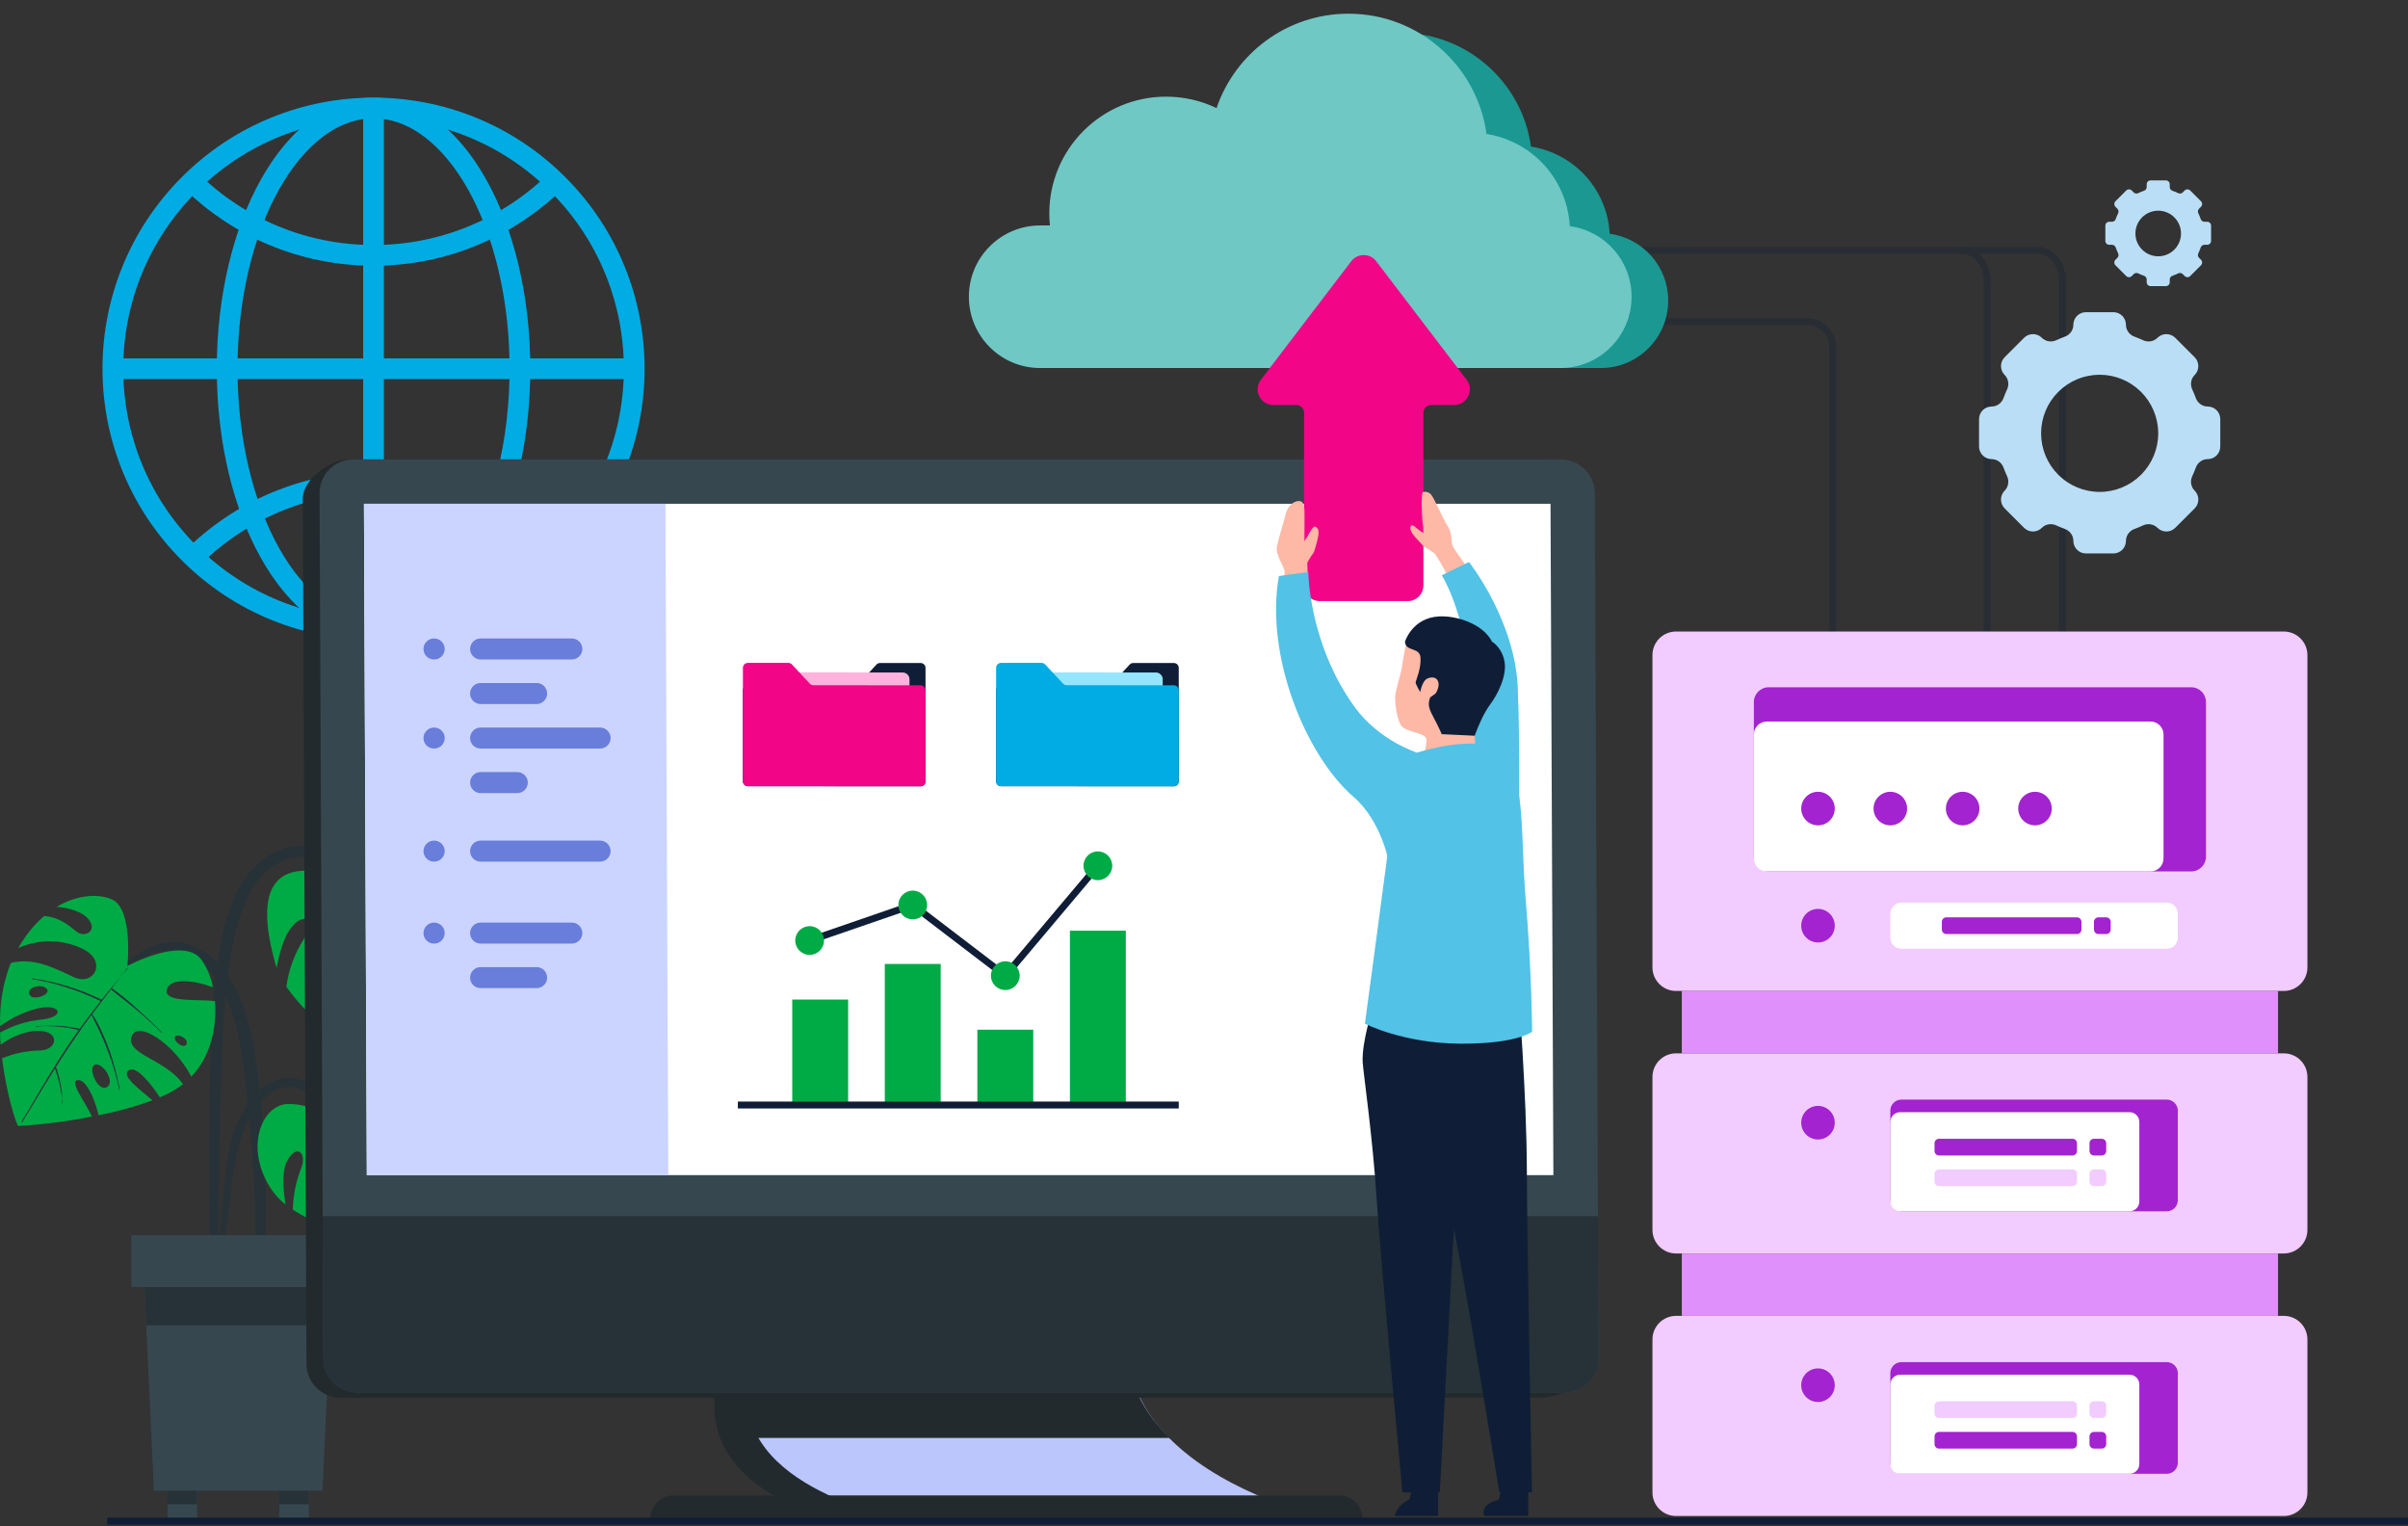 <?xml version="1.0" encoding="UTF-8"?>
<svg xmlns="http://www.w3.org/2000/svg" width="494" height="313" viewBox="0 0 494 313" fill="none">
  <rect x="0" y="0" width="494" height="313" fill="#333333" stroke="none"/>
  <path d="M43.715 205.463C43.994 200.758 44.653 196.084 45.684 191.488C46.659 187.332 48.048 183.102 50.634 179.664C52.989 176.534 56.385 174.074 60.323 173.552C64.114 173.077 67.683 174.792 70.517 177.214C74.041 180.214 76.737 184.183 79.258 188.031C82.03 192.342 84.552 196.813 86.813 201.42C86.886 201.569 86.656 201.699 86.583 201.541C84.627 197.639 82.368 193.901 79.829 190.36C77.519 186.958 74.918 183.768 72.054 180.829C69.45 178.248 66.138 175.844 62.365 175.723C58.593 175.602 55.142 177.736 52.879 180.661C50.349 183.941 49.07 188.04 48.103 192.028C47.109 196.417 46.456 200.878 46.153 205.37C45.417 214.594 45.233 223.883 45.003 233.144C44.892 238.38 44.816 243.617 44.773 248.853C44.773 251.511 44.751 254.167 44.708 256.819C44.805 259.382 44.704 261.949 44.405 264.496C44.322 265.018 43.484 264.962 43.402 264.496C43.096 262.084 42.98 259.651 43.052 257.219C43.052 254.704 42.988 252.188 42.969 249.673C42.923 244.781 42.896 239.88 42.914 234.989C42.942 225.15 43.061 215.293 43.715 205.463Z" fill="#263238"></path>
  <path d="M56.744 198.541C57.231 195.932 58.096 192.522 59.568 190.5C62.209 186.867 65.089 188.451 62.421 192.476C60.477 195.463 59.219 198.854 58.74 202.398C58.74 202.398 63.175 208.818 68.53 211.976C68.3 209.507 67.61 205.715 68.089 202.054C69.11 194.125 73.849 194.6 72.689 200.87C71.769 205.92 71.364 211.277 71.613 213.607C73.404 214.766 75.325 215.704 77.336 216.402C77.032 215.47 76.71 214.38 76.342 213.048C74.447 205.939 79.102 203.731 79.277 207.718C79.582 211.129 80.198 214.504 81.117 217.799C83.685 218.675 85.81 219.271 87.117 219.737C90.492 220.999 93.507 223.086 95.894 225.812C98.331 223.579 100.356 220.926 101.875 217.976C100.237 216.551 97.652 214.427 94.064 211.864C87.328 207.047 89.674 200.973 94.984 204.755C98.839 207.476 101.82 212.526 103.173 215.125C104.994 210.61 106.027 205.809 106.227 200.935C100.937 195.904 87.825 188.907 91.809 188.907C95.352 188.907 103.292 194.171 106.2 196.202C106.122 194.819 105.972 193.442 105.749 192.075C100.771 188.777 84.586 183.634 87.172 182.152C90.006 180.531 101.296 185.823 104.7 187.5C104.06 185.254 103.049 183.134 101.71 181.23C94.836 171.913 82.433 168.689 77.023 170.469C73.186 171.727 74.309 181.565 73.49 181.23C58.087 174.997 51.085 179.432 56.744 198.541ZM94.468 197.46C95.554 196.128 100.606 200.05 99.142 202.203C97.68 204.355 93.051 199.175 94.459 197.46H94.468ZM68.089 189.075C69.414 189.932 67.454 194.907 65.402 193.398C63.654 192.103 66.736 188.208 68.079 189.066L68.089 189.075Z" fill="#00AA45"></path>
  <path d="M70.085 190.556C70.785 189.168 71.512 187.761 72.303 186.447C73.031 185.127 73.882 183.879 74.842 182.721L74.189 181.901C74.097 181.798 74.254 181.64 74.346 181.752C74.603 182.05 74.852 182.348 75.1 182.683C75.147 182.71 75.183 182.753 75.201 182.805C76.121 183.96 77.041 185.152 77.906 186.364C79.421 186.713 80.914 187.152 82.378 187.677C83.887 188.19 85.378 188.721 86.85 189.345C86.997 189.41 86.924 189.662 86.767 189.597C85.313 188.944 83.841 188.311 82.341 187.798C80.842 187.286 79.461 186.941 78.017 186.522C78.486 187.193 78.937 187.873 79.397 188.562C82.112 189.431 84.752 190.521 87.292 191.823C89.96 193.109 92.536 194.619 95.094 196.1C95.232 196.184 95.094 196.407 94.956 196.324C92.441 194.835 89.852 193.479 87.2 192.261C84.724 191.087 82.166 190.118 79.673 189C85.948 198.932 89.721 210.383 94.754 220.995C94.827 221.144 94.588 221.275 94.524 221.116C92.987 217.389 91.221 213.774 89.546 210.113C88.037 206.833 86.574 203.526 85.065 200.246C84.623 199.289 84.172 198.33 83.712 197.367C83.988 202.668 83.878 208.063 84.734 213.309C84.734 213.326 84.73 213.343 84.724 213.358C84.717 213.374 84.708 213.389 84.696 213.401C84.684 213.413 84.67 213.422 84.654 213.429C84.638 213.436 84.622 213.439 84.605 213.439C84.588 213.439 84.571 213.436 84.555 213.429C84.54 213.422 84.526 213.413 84.514 213.401C84.502 213.389 84.492 213.374 84.486 213.358C84.479 213.343 84.476 213.326 84.476 213.309C84.117 207.644 83.133 202.063 83.169 196.361C83.169 196.361 83.169 196.314 83.169 196.286C82.102 194.125 80.97 191.982 79.747 189.904C77.658 194.87 75.477 199.911 74.502 205.231C74.502 205.398 74.207 205.324 74.254 205.156C75.671 199.817 77.014 194.469 79.526 189.531C78.187 187.286 76.709 185.13 75.1 183.075C74.401 184.398 73.499 185.637 72.708 186.904C71.916 188.171 71.171 189.373 70.453 190.631C68.911 193.308 67.597 196.113 66.525 199.016C66.469 199.175 66.212 199.091 66.276 198.932C67.5 196.147 68.714 193.351 70.085 190.556Z" fill="#263238"></path>
  <path d="M20.565 202.668C24.604 198.578 29.288 193.202 35.517 193.211C41.525 193.211 45.951 198.131 48.5 203.19C51.159 208.473 52.116 214.464 52.861 220.287C53.745 227.264 54.277 234.283 54.453 241.315C54.563 245.219 54.554 249.132 54.453 253.036C54.451 256.995 54.143 260.949 53.533 264.859C53.422 265.493 52.429 265.512 52.392 264.859C52.208 261.571 52.337 258.272 52.392 254.983C52.447 251.694 52.392 248.461 52.245 245.256C52.005 238.734 51.536 232.166 50.773 225.691C50.11 220.007 49.586 214.156 47.902 208.668C46.384 203.712 43.54 198.047 38.581 195.867C31.818 192.895 25.203 198.317 20.767 202.901C20.657 202.948 20.455 202.78 20.565 202.668Z" fill="#263238"></path>
  <path d="M6.10352e-05 211.808C6.10352e-05 212.647 0.083 213.476 0.138 214.287C2.076 212.813 4.347 211.852 6.745 211.491C12.468 210.877 12.1 215.283 8.281 215.47C5.587 215.504 2.923 216.044 0.423 217.063C1.343 224.712 3.441 230.862 3.745 230.945C8.822 230.652 13.873 230.005 18.862 229.007C17.445 225.942 14.207 221.861 15.854 221.554C17.501 221.246 19.313 224.861 20.224 228.756C23.979 228.032 27.671 227.007 31.266 225.691C28.754 223.482 24.825 220.743 26.352 219.569C27.88 218.395 30.953 222.271 32.793 225.076C34.48 224.384 36.074 223.483 37.541 222.392C34.155 217.352 25.892 216.327 26.969 212.675C28.045 209.022 35.774 214.091 39.252 220.836C43.328 216.56 44.525 210.495 44.092 205.324C40.54 204.904 33.704 205.659 34.201 203.078C34.698 200.497 39.63 200.991 43.678 202.501C43.303 200.451 42.493 198.509 41.304 196.808C37.559 191.944 26.14 198.131 26.14 198.131C26.14 198.131 27.364 186.503 23.003 184.491C20.491 183.335 16.065 183.345 11.621 186C14.115 186.205 17.142 187.006 18.338 188.795C19.884 191.031 17.418 192.242 15.89 191.218C14.796 190.482 12.753 188.18 9.063 187.882C7.483 189.234 6.095 190.802 4.941 192.541C4.506 193.158 4.103 193.799 3.736 194.46C5.844 193.502 8.136 193.027 10.447 193.068C12.758 193.11 15.031 193.668 17.105 194.702C22.055 197.199 19.295 202.407 15.035 200.376C10.775 198.345 6.754 196.37 2.199 197.516C0.607 201.64 -0.132 206.051 0.028 210.476C2.246 208.844 4.741 207.637 7.389 206.917C12.311 205.603 13.829 208.585 8.392 209.134C5.444 209.438 2.588 210.347 6.10352e-05 211.808ZM5.99 203.805C5.65 202.193 9.146 201.727 9.726 203.041C10.195 204.159 6.321 205.463 5.99 203.805ZM35.866 212.749C36.188 211.873 38.525 212.87 38.314 213.97C38.019 215.442 35.544 213.634 35.866 212.749ZM19.396 218.414C21.098 217.734 23.757 222.01 21.899 222.998C20.04 223.986 17.979 218.982 19.396 218.414Z" fill="#00AA45"></path>
  <path d="M4.417 230.088C6.984 225.747 9.514 221.377 12.21 217.11C13.471 215.125 14.777 213.178 16.148 211.268C15.937 211.268 15.734 211.166 15.532 211.128L14.51 210.923C13.728 210.784 12.928 210.672 12.136 210.588C11.345 210.504 10.637 210.476 9.882 210.467C9.077 210.423 8.269 210.464 7.471 210.588C7.379 210.588 7.361 210.457 7.471 210.457C8.272 210.457 9.091 210.392 9.901 210.374C10.71 210.355 11.456 210.374 12.238 210.43C13.02 210.485 13.691 210.551 14.418 210.662C14.823 210.728 15.219 210.793 15.614 210.877C15.854 210.923 16.102 210.961 16.332 211.026C17.722 209.097 19.166 207.197 20.657 205.342C16.212 203.15 11.476 201.621 6.597 200.805C6.58 200.805 6.564 200.798 6.552 200.786C6.54 200.774 6.533 200.757 6.533 200.74C6.533 200.723 6.54 200.706 6.552 200.694C6.564 200.681 6.58 200.675 6.597 200.675C11.546 201.368 16.355 202.846 20.85 205.054C21.669 204.029 22.497 203.013 23.325 202.007C24.153 201.001 25.248 199.771 26.085 198.569C26.141 198.494 26.251 198.569 26.187 198.643C25.034 199.934 23.947 201.284 22.929 202.687C24.761 203.983 26.504 205.402 28.146 206.936C29.858 208.464 31.523 210.044 33.143 211.678C33.198 211.734 33.143 211.836 33.051 211.771C31.45 210.159 29.794 208.631 28.055 207.169C26.316 205.706 24.503 204.373 22.755 202.929L21.558 204.513L20.951 205.314C20.951 205.314 20.951 205.314 20.905 205.37L18.918 208.016C19.694 209.155 20.357 210.369 20.896 211.641C21.476 212.871 21.973 214.138 22.433 215.368C23.352 218.022 24.069 220.745 24.576 223.511C24.576 223.595 24.466 223.632 24.448 223.511C23.903 220.788 23.124 218.12 22.12 215.535C21.614 214.203 21.052 212.908 20.463 211.613C19.875 210.318 19.286 209.311 18.789 208.128C18.209 208.902 17.639 209.675 17.078 210.457C16.912 210.69 16.756 210.923 16.59 211.147C16.59 211.203 16.59 211.268 16.535 211.268C14.774 213.753 13.084 216.293 11.465 218.889C11.563 219.068 11.637 219.259 11.686 219.458C11.796 219.775 11.888 220.082 11.98 220.389C12.163 221.024 12.313 221.668 12.431 222.318C12.541 222.933 12.624 223.548 12.688 224.181C12.694 224.883 12.746 225.583 12.845 226.278C12.845 226.39 12.698 226.39 12.716 226.278C12.764 225.619 12.714 224.956 12.569 224.312C12.477 223.641 12.357 222.97 12.201 222.318C12.044 221.666 11.906 221.125 11.732 220.539C11.64 220.24 11.548 219.952 11.446 219.663C11.345 219.374 11.327 219.346 11.272 219.178C10.511 220.389 9.756 221.607 9.008 222.831C7.527 225.262 6.064 227.703 4.592 230.135C4.536 230.321 4.343 230.21 4.417 230.088Z" fill="#263238"></path>
  <path d="M43.991 263.443C44.055 260.984 44.442 258.505 44.699 256.055C44.957 253.604 45.242 251.135 45.5 248.676C45.997 243.943 46.273 239.088 47.34 234.449C48.154 230.399 50.147 226.69 53.063 223.799C54.57 222.273 56.548 221.316 58.667 221.088C60.8 221.023 62.895 221.678 64.62 222.951C66.591 224.415 68.29 226.223 69.634 228.29C71.084 230.333 72.388 232.478 73.536 234.709C73.582 234.803 73.453 234.849 73.407 234.775C71.24 231.045 68.367 227.787 64.951 225.187C63.437 223.92 61.587 223.136 59.633 222.933C57.704 222.907 55.844 223.658 54.462 225.02C51.628 227.517 49.99 231.188 49.015 234.793C47.855 239.07 47.478 243.561 46.898 247.94C46.558 250.548 46.227 253.157 45.886 255.757C45.546 258.356 45.343 261.011 44.791 263.564C44.752 263.647 44.688 263.715 44.608 263.758C44.528 263.801 44.436 263.817 44.347 263.803C44.257 263.79 44.174 263.748 44.11 263.683C44.046 263.618 44.004 263.534 43.991 263.443Z" fill="#263238"></path>
  <path d="M55.943 244.325C56.694 245.361 57.586 246.283 58.593 247.064C58.188 244.66 57.673 240.393 58.906 238.12C60.746 234.588 62.964 236.349 61.859 239.415C60.75 242.183 60.142 245.13 60.065 248.117C62.594 249.729 65.307 251.024 68.144 251.974C67.841 250.593 67.751 249.172 67.877 247.763C68.245 244.036 71.097 244.036 70.361 247.986C70.083 249.507 69.95 251.052 69.966 252.598C74.082 253.882 78.29 254.842 82.553 255.468C84.73 252.613 86.484 249.452 87.761 246.086C84.734 245.312 78.56 245.154 78.725 242.946C78.9 239.992 84.844 242.266 88.322 244.409C89.12 241.84 89.475 239.152 89.371 236.461C86.641 235.691 83.837 235.219 81.007 235.054C74.769 234.514 75.072 230.927 79.599 231.011C82.939 231.067 87.163 233.144 89.159 234.216C87.862 225.616 81.375 220.1 76.186 219.895C67.454 219.532 70.591 230.545 70.591 230.545C70.591 230.545 64.675 226.324 59.09 226.436C53.505 226.548 49.972 235.911 55.943 244.325ZM79.277 228.421C79.075 227.181 82.958 226.883 83.179 228.467C83.409 230.256 79.471 229.688 79.277 228.421ZM85.543 241.334C85.46 240.523 87.144 240.402 87.531 241.399C87.779 242.061 85.645 242.126 85.543 241.334ZM64.574 242.079C65.89 242.275 66.635 247.036 64.371 246.943C62.642 246.868 63.461 241.921 64.574 242.079Z" fill="#00AA45"></path>
  <path d="M66.396 247.392C66.608 246.804 66.801 246.198 66.994 245.592C66.822 246.214 66.675 246.836 66.552 247.457C66.548 247.468 66.542 247.477 66.534 247.485C66.526 247.493 66.517 247.499 66.507 247.504C66.496 247.508 66.485 247.51 66.474 247.51C66.463 247.51 66.452 247.508 66.442 247.504C66.432 247.499 66.422 247.493 66.414 247.485C66.406 247.477 66.4 247.468 66.396 247.457C66.392 247.447 66.389 247.436 66.389 247.425C66.389 247.413 66.392 247.402 66.396 247.392Z" fill="#263238"></path>
  <path d="M68.696 239.713C69.11 238.493 69.57 237.291 70.04 236.089C70.288 235.446 70.546 234.812 70.822 234.179C71.025 233.621 71.287 233.086 71.604 232.586C71.332 232.087 71.096 231.571 70.895 231.039C70.895 230.992 70.895 230.955 70.978 230.992C71.616 231.835 72.186 232.73 72.68 233.666L73.389 234.933C73.883 234.981 74.375 235.055 74.861 235.157C75.385 235.26 75.901 235.362 76.425 235.483L77.98 235.847C78.496 235.977 79.002 236.145 79.526 236.229C79.537 236.232 79.547 236.237 79.556 236.244C79.565 236.251 79.572 236.26 79.578 236.27C79.583 236.28 79.587 236.291 79.588 236.302C79.59 236.313 79.589 236.325 79.586 236.336C79.583 236.347 79.578 236.357 79.571 236.366C79.564 236.375 79.555 236.383 79.545 236.388C79.535 236.394 79.525 236.397 79.513 236.399C79.502 236.4 79.491 236.399 79.48 236.396C78.95 236.204 78.406 236.057 77.851 235.958C77.345 235.856 76.849 235.763 76.342 235.688C75.836 235.614 75.321 235.548 74.815 235.502L73.656 235.409C73.867 235.772 74.079 236.145 74.281 236.517C74.316 236.574 74.346 236.634 74.373 236.694C74.798 236.688 75.222 236.738 75.634 236.843C76.085 236.927 76.554 237.011 76.977 237.114C77.897 237.319 78.817 237.533 79.738 237.794C81.578 238.325 83.492 238.94 85.36 239.555C85.461 239.555 85.359 239.75 85.295 239.713C83.443 239.079 81.556 238.55 79.646 238.129C78.725 237.924 77.861 237.71 76.959 237.524L75.615 237.235C75.264 237.181 74.917 237.104 74.576 237.002C75.533 238.797 76.431 240.626 77.272 242.49C79.112 246.552 80.603 250.726 82.157 254.891C82.157 254.993 82.038 255.068 82.001 254.956C80.498 250.821 78.763 246.777 76.802 242.844C76.453 242.126 76.094 241.409 75.735 240.691C75.735 240.84 75.671 240.98 75.643 241.129C75.56 241.623 75.468 242.117 75.385 242.611C75.229 243.598 75.063 244.577 74.916 245.574C74.501 247.595 74.264 249.65 74.208 251.713C74.208 251.736 74.199 251.757 74.183 251.773C74.168 251.789 74.147 251.797 74.125 251.797C74.103 251.797 74.082 251.789 74.066 251.773C74.051 251.757 74.042 251.736 74.042 251.713C74.199 250.735 74.198 249.71 74.263 248.723C74.327 247.735 74.401 246.654 74.521 245.62C74.64 244.586 74.76 243.636 74.916 242.648C74.999 242.154 75.082 241.66 75.174 241.176C75.198 240.804 75.292 240.441 75.45 240.104C74.935 239.061 74.429 238.017 73.913 236.983C73.398 235.949 72.938 235.045 72.441 234.076C72.23 233.676 71.999 233.256 71.769 232.846C71.615 233.358 71.422 233.857 71.19 234.337C70.969 234.887 70.748 235.446 70.518 236.005C70.021 237.235 69.598 238.483 69.083 239.732C68.429 241.502 67.693 243.319 67.15 245.154C67.647 243.337 68.098 241.502 68.696 239.713Z" fill="#263238"></path>
  <path d="M66.994 245.575C66.994 245.435 67.077 245.295 67.114 245.145L66.994 245.575Z" fill="#263238"></path>
  <path d="M29.38 258.655L29.996 271.829L31.579 305.752H66.147L67.73 271.829L68.346 258.655H29.38Z" fill="#37474F"></path>
  <path d="M29.38 258.655L29.996 271.83H67.73L68.346 258.655H29.38Z" fill="#263238"></path>
  <path d="M26.923 263.984H70.803V253.333H26.923V263.984Z" fill="#37474F"></path>
  <path d="M63.359 305.752H57.286V311.325H63.359V305.752Z" fill="#37474F"></path>
  <path d="M63.359 305.752H57.286V308.538H63.359V305.752Z" fill="#263238"></path>
  <path d="M40.44 305.752H34.376V311.325H40.44V305.752Z" fill="#37474F"></path>
  <path d="M40.44 305.752H34.376V308.538H40.44V305.752Z" fill="#263238"></path>
  <g opacity="0.3">
    <path d="M334.72 65.966H370.757C373.645 65.966 375.986 68.306 375.986 71.194V136.423" stroke="#0F1E36" stroke-width="1.417" stroke-miterlimit="10"></path>
    <path d="M330.151 51.318H402.429C405.317 51.318 407.658 54.145 407.658 57.634V136.423" stroke="#0F1E36" stroke-width="1.417" stroke-miterlimit="10"></path>
    <path d="M345.638 51.318H417.917C420.804 51.318 423.145 54.145 423.145 57.634V136.423" stroke="#0F1E36" stroke-width="1.417" stroke-miterlimit="10"></path>
  </g>
  <path d="M114.446 113.446C135.331 92.561 135.331 58.7 114.446 37.815C93.561 16.93 59.7 16.93 38.815 37.815C17.93 58.7 17.93 92.561 38.815 113.446C59.7 134.331 93.561 134.331 114.446 113.446Z" stroke="#00ACE3" stroke-width="4.252" stroke-miterlimit="10"></path>
  <path d="M114.448 36.718C104.77 46.396 91.4 52.382 76.632 52.382C62.147 52.382 49.006 46.623 39.376 37.27" stroke="#00ACE3" stroke-width="4.252" stroke-miterlimit="10"></path>
  <path d="M39.376 114.543C49.054 104.865 62.423 98.879 77.192 98.879C91.677 98.879 104.817 104.638 114.448 113.991" stroke="#00ACE3" stroke-width="4.252" stroke-miterlimit="10"></path>
  <path d="M76.632 129.11C93.217 129.11 106.662 105.167 106.662 75.631C106.662 46.095 93.217 22.151 76.632 22.151C60.046 22.151 46.601 46.095 46.601 75.631C46.601 105.167 60.046 129.11 76.632 129.11Z" stroke="#00ACE3" stroke-width="4.252" stroke-miterlimit="10"></path>
  <path d="M76.632 129.11V22.151" stroke="#00ACE3" stroke-width="4.252" stroke-miterlimit="10"></path>
  <path d="M130.111 75.631H23.152" stroke="#00ACE3" stroke-width="4.252" stroke-miterlimit="10"></path>
  <path d="M345.024 216.054L467.339 216.054V203.256H345.024V216.054Z" fill="#E090FB"></path>
  <path d="M343.837 203.255H468.527C471.198 203.255 473.364 201.09 473.364 198.418V134.369C473.364 131.698 471.198 129.532 468.527 129.532H343.837C341.165 129.532 339 131.698 339 134.369V198.418C339 201.09 341.165 203.255 343.837 203.255Z" fill="#F2CBFF"></path>
  <path d="M362.839 178.735H449.524C451.199 178.735 452.558 177.377 452.558 175.701V144.003C452.558 142.327 451.199 140.969 449.524 140.969H362.839C361.163 140.969 359.805 142.327 359.805 144.003V175.701C359.805 177.377 361.164 178.735 362.839 178.735Z" fill="#A223CF"></path>
  <path d="M362.468 178.735H441.183C442.654 178.735 443.846 177.543 443.846 176.072V150.653C443.846 149.183 442.654 147.991 441.183 147.991H362.468C360.997 147.991 359.805 149.183 359.805 150.653V176.072C359.805 177.543 360.998 178.735 362.468 178.735Z" fill="white"></path>
  <path d="M390.069 194.602H444.509C445.762 194.602 446.778 193.586 446.778 192.333V187.403C446.778 186.151 445.763 185.135 444.509 185.135H390.069C388.816 185.135 387.8 186.151 387.8 187.403V192.333C387.8 193.586 388.815 194.602 390.069 194.602Z" fill="white"></path>
  <path d="M369.52 189.868C369.52 191.769 371.06 193.309 372.961 193.309C374.862 193.309 376.402 191.769 376.402 189.868C376.402 187.967 374.862 186.427 372.961 186.427C371.06 186.427 369.52 187.967 369.52 189.868Z" fill="#A223CF"></path>
  <path d="M369.52 165.845C369.52 167.746 371.06 169.286 372.961 169.286C374.862 169.286 376.402 167.746 376.402 165.845C376.402 163.944 374.862 162.404 372.961 162.404C371.06 162.404 369.52 163.944 369.52 165.845Z" fill="#A223CF"></path>
  <path d="M384.359 165.845C384.359 167.746 385.9 169.286 387.8 169.286C389.701 169.286 391.242 167.746 391.242 165.845C391.242 163.944 389.701 162.404 387.8 162.404C385.9 162.404 384.359 163.944 384.359 165.845Z" fill="#A223CF"></path>
  <path d="M399.198 165.845C399.198 167.746 400.738 169.286 402.639 169.286C404.54 169.286 406.08 167.746 406.08 165.845C406.08 163.944 404.54 162.404 402.639 162.404C400.738 162.404 399.198 163.944 399.198 165.845Z" fill="#A223CF"></path>
  <path d="M414.037 165.845C414.037 167.746 415.577 169.286 417.478 169.286C419.379 169.286 420.919 167.746 420.919 165.845C420.919 163.944 419.379 162.404 417.478 162.404C415.577 162.404 414.037 163.944 414.037 165.845Z" fill="#A223CF"></path>
  <path d="M430.498 191.582H432.088C432.596 191.582 433.007 191.171 433.007 190.663V189.072C433.007 188.565 432.596 188.154 432.088 188.154H430.498C429.991 188.154 429.578 188.565 429.578 189.072V190.663C429.579 191.171 429.991 191.582 430.498 191.582Z" fill="#A223CF"></path>
  <path d="M399.29 191.582H426.09C426.597 191.582 427.009 191.171 427.009 190.663V189.072C427.009 188.565 426.597 188.154 426.09 188.154H399.29C398.782 188.154 398.37 188.565 398.37 189.072V190.663C398.371 191.171 398.782 191.582 399.29 191.582Z" fill="#A223CF"></path>
  <path d="M343.837 257.101H468.527C471.198 257.101 473.364 254.936 473.364 252.264V220.89C473.364 218.219 471.198 216.053 468.527 216.053H343.837C341.165 216.053 339 218.219 339 220.89V252.264C339 254.936 341.165 257.101 343.837 257.101Z" fill="#F2CBFF"></path>
  <path d="M390.069 248.447H444.509C445.762 248.447 446.778 247.432 446.778 246.179V227.811C446.778 226.559 445.763 225.543 444.509 225.543H390.069C388.816 225.543 387.8 226.559 387.8 227.811V246.179C387.8 247.432 388.815 248.447 390.069 248.447Z" fill="#A223CF"></path>
  <path d="M389.814 248.447H436.872C437.984 248.447 438.886 247.546 438.886 246.434V230.13C438.886 229.017 437.984 228.116 436.872 228.116H389.814C388.701 228.116 387.8 229.017 387.8 230.13V246.434C387.8 247.546 388.702 248.447 389.814 248.447Z" fill="white"></path>
  <path d="M369.52 230.276C369.52 232.176 371.06 233.717 372.961 233.717C374.862 233.717 376.402 232.176 376.402 230.276C376.402 228.375 374.862 226.834 372.961 226.834C371.06 226.834 369.52 228.376 369.52 230.276Z" fill="#A223CF"></path>
  <path d="M429.579 237H431.17C431.677 237 432.089 236.589 432.089 236.081V234.49C432.089 233.983 431.678 233.572 431.17 233.572H429.579C429.072 233.572 428.66 233.983 428.66 234.49V236.081C428.66 236.589 429.071 237 429.579 237Z" fill="#A223CF"></path>
  <path d="M397.789 237.001H425.171C425.679 237.001 426.091 236.589 426.091 236.081V234.491C426.091 233.983 425.679 233.572 425.171 233.572H397.789C397.281 233.572 396.869 233.983 396.869 234.491V236.081C396.869 236.589 397.281 237.001 397.789 237.001Z" fill="#A223CF"></path>
  <path d="M429.579 243.279H431.17C431.677 243.279 432.089 242.868 432.089 242.36V240.77C432.089 240.262 431.678 239.851 431.17 239.851H429.579C429.072 239.851 428.66 240.262 428.66 240.77V242.36C428.66 242.868 429.071 243.279 429.579 243.279Z" fill="#F2CBFF"></path>
  <path d="M397.789 243.279H425.171C425.679 243.279 426.091 242.868 426.091 242.36V240.77C426.091 240.262 425.679 239.851 425.171 239.851H397.789C397.281 239.851 396.869 240.262 396.869 240.77V242.36C396.869 242.868 397.281 243.279 397.789 243.279Z" fill="#F2CBFF"></path>
  <path d="M345.024 269.9H467.339V257.102H345.024V269.9Z" fill="#E090FB"></path>
  <path d="M343.837 310.947H468.527C471.198 310.947 473.364 308.781 473.364 306.11V274.736C473.364 272.064 471.198 269.899 468.527 269.899H343.837C341.165 269.899 339 272.064 339 274.736V306.11C339 308.781 341.165 310.947 343.837 310.947Z" fill="#F2CBFF"></path>
  <path d="M390.069 302.292H444.509C445.762 302.292 446.778 301.276 446.778 300.024V281.656C446.778 280.404 445.763 279.388 444.509 279.388H390.069C388.816 279.388 387.8 280.404 387.8 281.656V300.024C387.8 301.277 388.815 302.292 390.069 302.292Z" fill="#A223CF"></path>
  <path d="M389.814 302.292H436.872C437.984 302.292 438.886 301.391 438.886 300.279V283.975C438.886 282.862 437.984 281.961 436.872 281.961H389.814C388.701 281.961 387.8 282.862 387.8 283.975V300.279C387.8 301.391 388.702 302.292 389.814 302.292Z" fill="white"></path>
  <path d="M369.52 284.121C369.52 286.022 371.06 287.563 372.961 287.563C374.862 287.563 376.402 286.022 376.402 284.121C376.402 282.221 374.862 280.68 372.961 280.68C371.06 280.68 369.52 282.221 369.52 284.121Z" fill="#A223CF"></path>
  <path d="M429.579 290.846H431.17C431.677 290.846 432.089 290.435 432.089 289.927V288.336C432.089 287.829 431.678 287.417 431.17 287.417H429.579C429.072 287.417 428.66 287.829 428.66 288.336V289.927C428.66 290.434 429.071 290.846 429.579 290.846Z" fill="#F2CBFF"></path>
  <path d="M397.789 290.846H425.171C425.679 290.846 426.091 290.435 426.091 289.927V288.336C426.091 287.829 425.679 287.417 425.171 287.417H397.789C397.281 287.417 396.869 287.829 396.869 288.336V289.927C396.869 290.434 397.281 290.846 397.789 290.846Z" fill="#F2CBFF"></path>
  <path d="M429.579 297.125H431.17C431.677 297.125 432.089 296.714 432.089 296.206V294.616C432.089 294.108 431.678 293.697 431.17 293.697H429.579C429.072 293.697 428.66 294.108 428.66 294.616V296.206C428.66 296.713 429.071 297.125 429.579 297.125Z" fill="#A223CF"></path>
  <path d="M397.789 297.125H425.171C425.679 297.125 426.091 296.714 426.091 296.206V294.616C426.091 294.108 425.679 293.697 425.171 293.697H397.789C397.281 293.697 396.869 294.108 396.869 294.616V296.206C396.869 296.713 397.281 297.125 397.789 297.125Z" fill="#A223CF"></path>
  <path d="M147.608 281.56H210.751C212.393 296.976 228.82 305.422 239.493 309.222C240.916 309.729 240.958 311.681 239.527 311.681H170.919C170.823 311.681 170.735 311.672 170.646 311.651C168.462 311.134 140.835 304.06 147.608 281.56Z" fill="#222A2D"></path>
  <path d="M154.007 281.56H232.023C235.781 296.976 253.368 305.422 264.563 309.222C266.056 309.729 266.365 311.681 264.935 311.681H185.601C185.523 311.681 185.452 311.676 185.377 311.661C183.135 311.241 148.114 304.25 154.007 281.56Z" fill="#BAC6FC"></path>
  <path d="M239.928 294.94C236.105 291.156 233.161 286.71 231.883 281.56H152.493C151.132 286.71 152.079 291.155 154.405 294.94H239.928Z" fill="#222A2D"></path>
  <path d="M69.836 286.68H316.032C319.861 286.68 327.599 283.576 327.583 279.746L322.153 101.168C322.137 97.338 319.019 94.234 315.19 94.234H71.487C67.657 94.234 62.098 98.418 62.114 102.247L62.873 279.746C62.889 283.576 66.007 286.68 69.836 286.68Z" fill="#222A2D"></path>
  <path d="M73.282 285.601H321.027C324.857 285.601 327.948 282.496 327.932 278.667L327.173 101.168C327.157 97.338 324.04 94.234 320.21 94.234H72.465C68.636 94.234 65.545 97.338 65.561 101.168L66.319 278.667C66.335 282.496 69.453 285.601 73.282 285.601Z" fill="#37474F"></path>
  <path d="M73.282 285.6H321.027C324.857 285.6 327.948 282.496 327.932 278.667L327.807 249.426H66.195L66.32 278.667C66.335 282.496 69.453 285.6 73.282 285.6Z" fill="#263238"></path>
  <path d="M318.676 241.033L318.088 103.328H74.664L75.252 241.033H318.676Z" fill="white"></path>
  <path d="M137.099 241.033L136.511 103.328H74.664L75.252 241.033H137.099Z" fill="#CBD4FF"></path>
  <path d="M179.809 136.308L176.15 140.239C175.958 140.445 175.689 140.562 175.408 140.562L153.422 140.544C152.862 140.544 152.408 140.997 152.408 141.557L152.407 160.253C152.407 160.813 152.86 161.266 153.419 161.266L188.857 161.285C189.417 161.285 189.871 160.831 189.871 160.272L189.872 136.998C189.872 136.439 189.418 135.986 188.859 135.986H180.55C180.269 135.985 180 136.102 179.809 136.308Z" fill="#0F1E36"></path>
  <path d="M155.737 137.92L185.189 137.938C185.958 137.938 186.58 138.561 186.58 139.329V144.29C186.58 145.059 185.956 145.682 185.188 145.682L155.735 145.664C154.967 145.663 154.344 145.041 154.344 144.272V139.311C154.344 138.542 154.968 137.92 155.737 137.92Z" fill="#FFB3DC"></path>
  <path d="M162.472 136.289L166.13 140.221C166.322 140.427 166.59 140.544 166.871 140.544L188.86 140.562C189.418 140.562 189.872 141.016 189.872 141.574L189.871 160.271C189.871 160.831 189.417 161.284 188.857 161.284L153.419 161.265C152.86 161.265 152.407 160.811 152.407 160.252L152.408 136.978C152.408 136.419 152.861 135.965 153.421 135.965L161.73 135.966C162.012 135.966 162.28 136.083 162.472 136.289Z" fill="#F20587"></path>
  <path d="M231.756 136.308L228.097 140.239C227.906 140.445 227.636 140.562 227.355 140.562L205.369 140.544C204.809 140.544 204.355 140.997 204.355 141.557L204.355 160.253C204.355 160.813 204.808 161.266 205.367 161.266L240.805 161.285C241.364 161.285 241.818 160.831 241.818 160.272L241.819 136.998C241.819 136.439 241.366 135.986 240.806 135.986H232.497C232.216 135.985 231.948 136.102 231.756 136.308Z" fill="#0F1E36"></path>
  <path d="M207.685 137.92L237.138 137.938C237.906 137.938 238.528 138.561 238.528 139.329V144.29C238.528 145.059 237.904 145.682 237.136 145.682L207.683 145.664C206.915 145.663 206.293 145.041 206.293 144.272V139.311C206.292 138.542 206.916 137.92 207.685 137.92Z" fill="#95E5FF"></path>
  <path d="M214.419 136.289L218.078 140.221C218.27 140.427 218.537 140.544 218.818 140.544L240.807 140.562C241.366 140.562 241.819 141.016 241.819 141.574L241.818 160.271C241.818 160.831 241.364 161.284 240.805 161.284L205.367 161.265C204.807 161.265 204.355 160.811 204.355 160.252L204.355 136.978C204.355 136.419 204.809 135.965 205.368 135.965L213.677 135.966C213.959 135.966 214.228 136.083 214.419 136.289Z" fill="#00ACE3"></path>
  <path d="M173.993 205.019H162.528V226.65H173.993V205.019Z" fill="#00AA45"></path>
  <path d="M192.982 197.716H181.516V226.65H192.982V197.716Z" fill="#00AA45"></path>
  <path d="M211.971 211.2H200.505V226.65H211.971V211.2Z" fill="#00AA45"></path>
  <path d="M230.96 190.894H219.493V226.651H230.96V190.894Z" fill="#00AA45"></path>
  <path d="M241.82 226.65H151.369" stroke="#0F1E36" stroke-width="1.417" stroke-miterlimit="10"></path>
  <path d="M166.095 192.91L187.249 185.622L206.238 200.118L225.227 177.578" stroke="#0F1E36" stroke-width="1.417" stroke-miterlimit="10"></path>
  <path d="M209.186 200.118C209.186 201.747 207.866 203.067 206.237 203.067C204.609 203.067 203.289 201.747 203.289 200.118C203.289 198.49 204.609 197.17 206.237 197.17C207.867 197.17 209.186 198.49 209.186 200.118Z" fill="#00AA45"></path>
  <path d="M187.249 188.57C188.877 188.57 190.198 187.25 190.198 185.622C190.198 183.994 188.877 182.674 187.249 182.674C185.621 182.674 184.301 183.994 184.301 185.622C184.301 187.25 185.621 188.57 187.249 188.57Z" fill="#00AA45"></path>
  <path d="M169.044 192.91C169.044 194.538 167.724 195.858 166.095 195.858C164.467 195.858 163.147 194.538 163.147 192.91C163.147 191.281 164.467 189.961 166.095 189.961C167.724 189.961 169.044 191.281 169.044 192.91Z" fill="#00AA45"></path>
  <path d="M228.175 177.578C228.175 179.207 226.855 180.527 225.227 180.527C223.598 180.527 222.278 179.207 222.278 177.578C222.278 175.95 223.598 174.63 225.227 174.63C226.855 174.63 228.175 175.95 228.175 177.578Z" fill="#00AA45"></path>
  <path d="M117.314 135.269H98.597C97.406 135.269 96.441 134.305 96.441 133.113C96.441 131.923 97.406 130.957 98.597 130.957H117.314C118.504 130.957 119.47 131.922 119.47 133.113C119.47 134.305 118.504 135.269 117.314 135.269Z" fill="#697EDA"></path>
  <path d="M89.076 135.269H89.034C87.844 135.269 86.878 134.305 86.878 133.113C86.878 131.923 87.844 130.957 89.034 130.957H89.076C90.266 130.957 91.232 131.922 91.232 133.113C91.231 134.305 90.266 135.269 89.076 135.269Z" fill="#697EDA"></path>
  <path d="M89.076 153.54H89.034C87.844 153.54 86.878 152.574 86.878 151.384C86.878 150.193 87.844 149.228 89.034 149.228H89.076C90.266 149.228 91.232 150.193 91.232 151.384C91.231 152.574 90.266 153.54 89.076 153.54Z" fill="#697EDA"></path>
  <path d="M110.091 144.405H98.596C97.406 144.405 96.44 143.439 96.44 142.249C96.44 141.058 97.406 140.093 98.596 140.093H110.091C111.282 140.093 112.247 141.057 112.247 142.249C112.247 143.439 111.282 144.405 110.091 144.405Z" fill="#697EDA"></path>
  <path d="M117.314 193.542H98.597C97.406 193.542 96.441 192.577 96.441 191.387C96.441 190.196 97.406 189.231 98.597 189.231H117.314C118.504 189.231 119.47 190.195 119.47 191.387C119.47 192.577 118.504 193.542 117.314 193.542Z" fill="#697EDA"></path>
  <path d="M89.076 193.542H89.034C87.844 193.542 86.878 192.577 86.878 191.387C86.878 190.196 87.844 189.231 89.034 189.231H89.076C90.266 189.231 91.232 190.195 91.232 191.387C91.231 192.577 90.266 193.542 89.076 193.542Z" fill="#697EDA"></path>
  <path d="M110.091 202.677H98.596C97.406 202.677 96.44 201.711 96.44 200.521C96.44 199.33 97.406 198.365 98.596 198.365H110.091C111.282 198.365 112.247 199.33 112.247 200.521C112.247 201.712 111.282 202.677 110.091 202.677Z" fill="#697EDA"></path>
  <path d="M123.113 153.54H98.597C97.406 153.54 96.441 152.574 96.441 151.384C96.441 150.193 97.406 149.228 98.597 149.228H123.113C124.303 149.228 125.269 150.193 125.269 151.384C125.268 152.574 124.303 153.54 123.113 153.54Z" fill="#697EDA"></path>
  <path d="M89.076 176.73H89.034C87.844 176.73 86.878 175.764 86.878 174.574C86.878 173.383 87.844 172.418 89.034 172.418H89.076C90.266 172.418 91.232 173.383 91.232 174.574C91.231 175.764 90.266 176.73 89.076 176.73Z" fill="#697EDA"></path>
  <path d="M123.113 176.73H98.597C97.406 176.73 96.441 175.764 96.441 174.574C96.441 173.383 97.406 172.418 98.597 172.418H123.113C124.303 172.418 125.269 173.383 125.269 174.574C125.268 175.764 124.303 176.73 123.113 176.73Z" fill="#697EDA"></path>
  <path d="M106.12 162.674H98.597C97.406 162.674 96.441 161.709 96.441 160.518C96.441 159.328 97.406 158.362 98.597 158.362H106.12C107.31 158.362 108.276 159.328 108.276 160.518C108.275 161.71 107.31 162.674 106.12 162.674Z" fill="#697EDA"></path>
  <path d="M274.713 306.724H138.21C135.545 306.724 133.384 308.885 133.384 311.551V311.682H279.54V311.551C279.54 308.885 277.379 306.724 274.713 306.724Z" fill="#222A2D"></path>
  <path d="M22 312L494 312" stroke="#0F1E36" stroke-width="1.417" stroke-miterlimit="10"></path>
  <path d="M330.235 47.954C330.127 45.978 329.714 43.985 328.957 42.041C326.394 35.454 320.587 31.093 314.075 30.062C312.26 16.88 300.958 6.727 287.278 6.727C275.395 6.727 265.307 14.391 261.672 25.044C258.708 23.622 255.388 22.825 251.881 22.825C239.361 22.825 229.213 32.973 229.213 45.493C229.213 46.277 229.253 47.053 229.331 47.818H227.438C219.796 47.818 213.602 54.013 213.602 61.654C213.602 69.295 219.796 75.489 227.438 75.489H328.397C336.038 75.489 342.232 69.295 342.232 61.654C342.232 54.637 337.005 48.855 330.235 47.954Z" fill="#1B9892"></path>
  <path d="M322.04 46.385C321.927 44.297 321.49 42.191 320.691 40.136C317.981 33.173 311.844 28.564 304.961 27.474C303.043 13.542 291.097 2.809 276.638 2.809C264.077 2.809 253.415 10.911 249.572 22.17C246.44 20.667 242.93 19.824 239.224 19.824C225.991 19.824 215.264 30.551 215.264 43.783C215.264 44.613 215.307 45.433 215.389 46.241H213.389C205.312 46.241 198.764 52.788 198.764 60.865C198.764 68.942 205.312 75.489 213.389 75.489H320.098C328.175 75.489 334.723 68.942 334.723 60.865C334.72 53.449 329.195 47.337 322.04 46.385Z" fill="#6FC8C4"></path>
  <path d="M300.88 77.898L282.33 53.584C281.041 51.894 278.497 51.894 277.209 53.584L258.659 77.898C257.042 80.018 258.554 83.073 261.219 83.073H265.952C266.822 83.073 267.528 83.778 267.528 84.649V120.073C267.528 121.852 268.971 123.294 270.749 123.294H288.791C290.57 123.294 292.012 121.852 292.012 120.073V84.649C292.012 83.778 292.717 83.073 293.588 83.073H298.321C300.985 83.073 302.496 80.018 300.88 77.898Z" fill="#F20587"></path>
  <path d="M298.044 112.081C297.619 111.275 297.975 109.37 297.039 108.011C296.102 106.65 294.402 102.52 293.673 101.553C293.208 100.934 292.609 100.808 291.906 100.912C291.51 100.97 291.671 106.431 291.881 107.28C292.09 108.129 292.135 108.896 292.029 109.343C290.608 108.546 289.749 107.221 289.401 107.937C289.052 108.653 289.832 109.747 291.297 111.225C291.297 111.225 292.117 112.227 292.535 112.37C292.953 112.514 294.312 113.527 294.312 113.527C294.312 113.527 298.582 119.26 300.53 128.427C302.256 127.076 303.999 125.744 305.764 124.442C303.183 118.845 298.814 113.53 298.044 112.081Z" fill="#FEB8A6"></path>
  <path d="M299.286 159.794C299.286 159.794 302.097 145.779 301.066 135.86C299.868 124.322 295.77 117.999 295.77 117.999L301.355 115.274C301.355 115.274 310.852 127.199 311.379 141.256C311.906 155.313 311.58 170.118 311.58 170.118L299.286 159.794Z" fill="#52C2E6"></path>
  <path d="M261.936 112.241C261.674 113.871 263.578 116.408 263.54 117.319C263.462 119.055 262.426 124.669 262.53 131.103C264.71 130.384 266.902 129.702 269.091 129.012C268.438 122.766 268.18 115.455 268.18 115.455C268.18 115.455 268.973 113.957 269.289 113.649C269.606 113.34 269.917 112.082 269.917 112.082C270.666 109.424 270.733 108.477 269.865 108.03C269.266 107.722 268.417 109.924 267.601 110.962C267.601 110.962 267.613 107.652 267.627 105.974C267.645 103.881 267.587 102.639 266.251 102.791C264.914 102.942 263.969 104.377 263.726 105.564C263.483 106.75 262.198 110.61 261.936 112.241Z" fill="#FEB8A6"></path>
  <path d="M277.892 144.996C268.482 131.997 268.39 117.319 268.39 117.319L262.368 118.149C259.452 134.516 267.921 155.027 277.678 163.445C283.41 168.391 284.957 176.933 284.957 176.933L290.686 154.372C290.686 154.372 282.91 151.929 277.892 144.996Z" fill="#52C2E6"></path>
  <path d="M313.518 304.622V310.947H304.53C304.53 310.947 303.244 308.658 307.507 307.601L308.134 304.622H313.518Z" fill="#0F1E36"></path>
  <path d="M295.032 304.622V310.947H286.123C286.123 310.947 286.507 308.751 289.097 307.601L289.945 304.622H295.032Z" fill="#0F1E36"></path>
  <path d="M311.476 203.278C311.476 203.278 313.176 223.649 313.236 240.262C313.296 256.874 314.285 306.071 314.285 306.071H307.577C307.577 306.071 299.905 258.535 297.39 247.856C294.876 237.177 289.093 203.478 289.093 203.478L311.476 203.278Z" fill="#0F1E36"></path>
  <path d="M300.411 223.197C300.411 223.197 298.31 250.736 298.058 255.72C297.807 260.704 295.379 306.046 295.379 306.046C295.379 306.046 287.699 306.216 287.699 306.046C287.699 305.876 283.166 257.941 282.397 245.66C281.629 233.38 279.658 219.848 279.554 217.869C279.336 213.723 281.614 206.797 281.614 206.797L292.709 205.733L300.411 223.197Z" fill="#0F1E36"></path>
  <path d="M302.944 157.806L302.395 148.341C302.395 148.341 303.158 144.552 301.795 139.546C300.433 134.541 291.191 131.326 291.191 131.326C290.771 131.069 290.214 129.071 289.494 129.817C288.371 130.974 287.933 134.961 287.582 136.95C287.231 138.947 286.29 141.462 286.222 142.946C286.145 144.428 286.648 148.227 287.788 149.179C288.928 150.13 292.069 150.343 292.54 151.363C293.021 152.383 291.461 157.338 291.461 157.338L302.944 157.806Z" fill="#FEB8A6"></path>
  <path d="M288.228 131.61C288.344 133.716 291.237 132.677 291.414 134.857C291.591 137.037 290.48 139.552 290.417 139.914C290.353 140.277 291.363 141.959 291.363 141.959C291.363 141.959 291.736 139.619 292.872 139.155C294.794 138.369 295.815 139.981 294.601 142.102C294.372 142.502 293.475 142.836 293.354 143.17C292.831 144.61 293.245 145.569 294.103 147.161C295.159 149.122 295.771 150.584 295.771 150.584C297.903 150.678 302.52 150.907 302.52 150.907C303.356 148.667 304.45 146.157 305.802 144.355C307.178 142.521 309.232 138.586 308.635 135.6C308.056 132.703 306.087 131.612 306.087 131.612C304.214 127.92 298.774 126.249 295.227 126.432C289.709 126.718 288.228 131.61 288.228 131.61Z" fill="#0F1E36"></path>
  <path d="M314.315 211.609C314.315 211.609 314.243 199.249 312.992 184.459C311.741 169.668 313.44 155.599 305.695 152.982C304.905 152.715 303.292 152.295 299.171 152.639C295.009 152.986 290.687 154.372 290.687 154.372C290.687 154.372 286.504 159.968 285.729 166.684C284.955 173.4 280.009 209.965 280.009 209.965C280.009 209.965 287.828 214.006 299.576 214.068C311.323 214.13 314.315 211.609 314.315 211.609Z" fill="#52C2E6"></path>
  <path d="M455.488 91.589V85.961C455.488 84.536 454.333 83.381 452.909 83.381C451.801 83.381 450.838 82.667 450.461 81.625C450.247 81.036 450.007 80.457 449.742 79.889C449.272 78.885 449.447 77.701 450.231 76.917L450.231 76.916C451.239 75.909 451.239 74.275 450.231 73.268L446.251 69.288C445.244 68.28 443.61 68.28 442.603 69.288L442.602 69.288C441.819 70.072 440.634 70.247 439.63 69.778C439.062 69.511 438.483 69.272 437.893 69.058C436.851 68.68 436.138 67.718 436.138 66.611V66.61C436.138 65.186 434.982 64.03 433.558 64.03H427.929C426.504 64.03 425.349 65.186 425.349 66.61V66.611C425.349 67.718 424.635 68.68 423.594 69.058C423.004 69.271 422.426 69.511 421.858 69.777C420.854 70.246 419.669 70.071 418.886 69.288C417.878 68.28 416.245 68.28 415.237 69.288L411.257 73.268C410.25 74.275 410.25 75.909 411.257 76.916C412.041 77.7 412.216 78.885 411.746 79.888C411.481 80.456 411.241 81.036 411.027 81.625C410.65 82.667 409.688 83.381 408.58 83.381C407.155 83.381 406 84.536 406 85.961V91.589C406 93.014 407.155 94.169 408.58 94.169C409.688 94.169 410.65 94.883 411.027 95.925C411.241 96.514 411.481 97.094 411.746 97.661C412.216 98.665 412.041 99.85 411.257 100.633C410.25 101.641 410.25 103.275 411.257 104.282L415.237 108.262C416.245 109.269 417.878 109.269 418.886 108.262C419.669 107.479 420.854 107.304 421.858 107.773C422.426 108.038 423.004 108.279 423.594 108.492C424.635 108.869 425.349 109.832 425.349 110.939V110.94C425.349 112.364 426.504 113.52 427.929 113.52H433.558C434.982 113.52 436.138 112.364 436.138 110.94C436.138 109.832 436.851 108.87 437.893 108.493C438.483 108.279 439.062 108.039 439.63 107.773C440.634 107.304 441.819 107.478 442.602 108.262L442.603 108.263C443.61 109.27 445.244 109.27 446.251 108.263L450.231 104.282C451.239 103.275 451.239 101.641 450.231 100.634L450.231 100.633C449.448 99.85 449.272 98.665 449.742 97.662C450.007 97.094 450.247 96.515 450.461 95.925C450.838 94.884 451.8 94.17 452.908 94.17C454.333 94.169 455.488 93.014 455.488 91.589ZM439.239 97.376C436.986 99.629 433.93 100.895 430.744 100.895C427.557 100.895 424.502 99.629 422.248 97.376C419.995 95.123 418.73 92.067 418.73 88.881C418.73 85.694 419.995 82.638 422.248 80.385C424.502 78.132 427.557 76.866 430.744 76.866C433.93 76.866 436.986 78.132 439.239 80.385C441.492 82.638 442.758 85.694 442.758 88.881C442.758 92.067 441.492 95.123 439.239 97.376Z" fill="#BADEF5"></path>
  <path d="M453.603 49.413V46.278C453.603 45.838 453.246 45.481 452.806 45.481H452.232C451.881 45.481 451.582 45.247 451.47 44.914C451.337 44.518 451.177 44.132 450.991 43.757C450.834 43.442 450.88 43.066 451.129 42.817L451.534 42.411C451.846 42.1 451.846 41.596 451.534 41.284L449.318 39.068C449.006 38.757 448.502 38.757 448.191 39.068L447.785 39.474C447.536 39.722 447.16 39.768 446.846 39.612C446.471 39.426 446.085 39.266 445.688 39.133C445.355 39.021 445.122 38.722 445.122 38.37V37.797C445.122 37.357 444.765 37 444.325 37H441.19C440.75 37 440.393 37.357 440.393 37.797V38.371C440.393 38.722 440.16 39.021 439.827 39.133C439.43 39.266 439.044 39.426 438.67 39.612C438.355 39.769 437.979 39.722 437.73 39.474L437.325 39.069C437.013 38.757 436.509 38.757 436.198 39.069L433.981 41.285C433.67 41.596 433.67 42.101 433.981 42.412L434.387 42.818C434.635 43.066 434.681 43.443 434.525 43.757C434.339 44.132 434.179 44.518 434.046 44.915C433.934 45.248 433.635 45.481 433.283 45.481H432.71C432.27 45.481 431.913 45.838 431.913 46.278V49.413C431.913 49.853 432.27 50.21 432.71 50.21H433.283C433.634 50.21 433.934 50.444 434.046 50.776C434.179 51.173 434.339 51.559 434.525 51.934C434.681 52.249 434.635 52.625 434.387 52.874L433.981 53.279C433.67 53.59 433.67 54.095 433.981 54.406L436.198 56.623C436.509 56.934 437.013 56.934 437.325 56.623L437.73 56.217C437.979 55.969 438.355 55.923 438.67 56.079C439.044 56.265 439.431 56.425 439.827 56.558C440.16 56.67 440.393 56.969 440.393 57.321V57.894C440.393 58.334 440.75 58.691 441.19 58.691H444.325C444.765 58.691 445.122 58.334 445.122 57.894V57.321C445.122 56.969 445.355 56.67 445.688 56.558C446.085 56.425 446.471 56.265 446.846 56.079C447.16 55.923 447.537 55.969 447.785 56.217L448.191 56.622C448.502 56.934 449.006 56.934 449.318 56.622L451.534 54.406C451.846 54.094 451.846 53.59 451.534 53.279L451.129 52.873C450.88 52.624 450.834 52.248 450.991 51.934C451.177 51.559 451.336 51.172 451.47 50.776C451.582 50.443 451.881 50.21 452.232 50.21H452.806C453.246 50.209 453.603 49.853 453.603 49.413ZM446.065 51.199C445.188 52.076 443.998 52.569 442.758 52.569C441.518 52.569 440.328 52.076 439.451 51.199C438.574 50.321 438.081 49.132 438.081 47.892C438.081 46.651 438.574 45.461 439.451 44.584C440.328 43.707 441.518 43.214 442.758 43.214C443.998 43.214 445.188 43.707 446.065 44.584C446.942 45.462 447.435 46.651 447.435 47.892C447.435 49.132 446.942 50.321 446.065 51.199Z" fill="#BADEF5"></path>
</svg>
